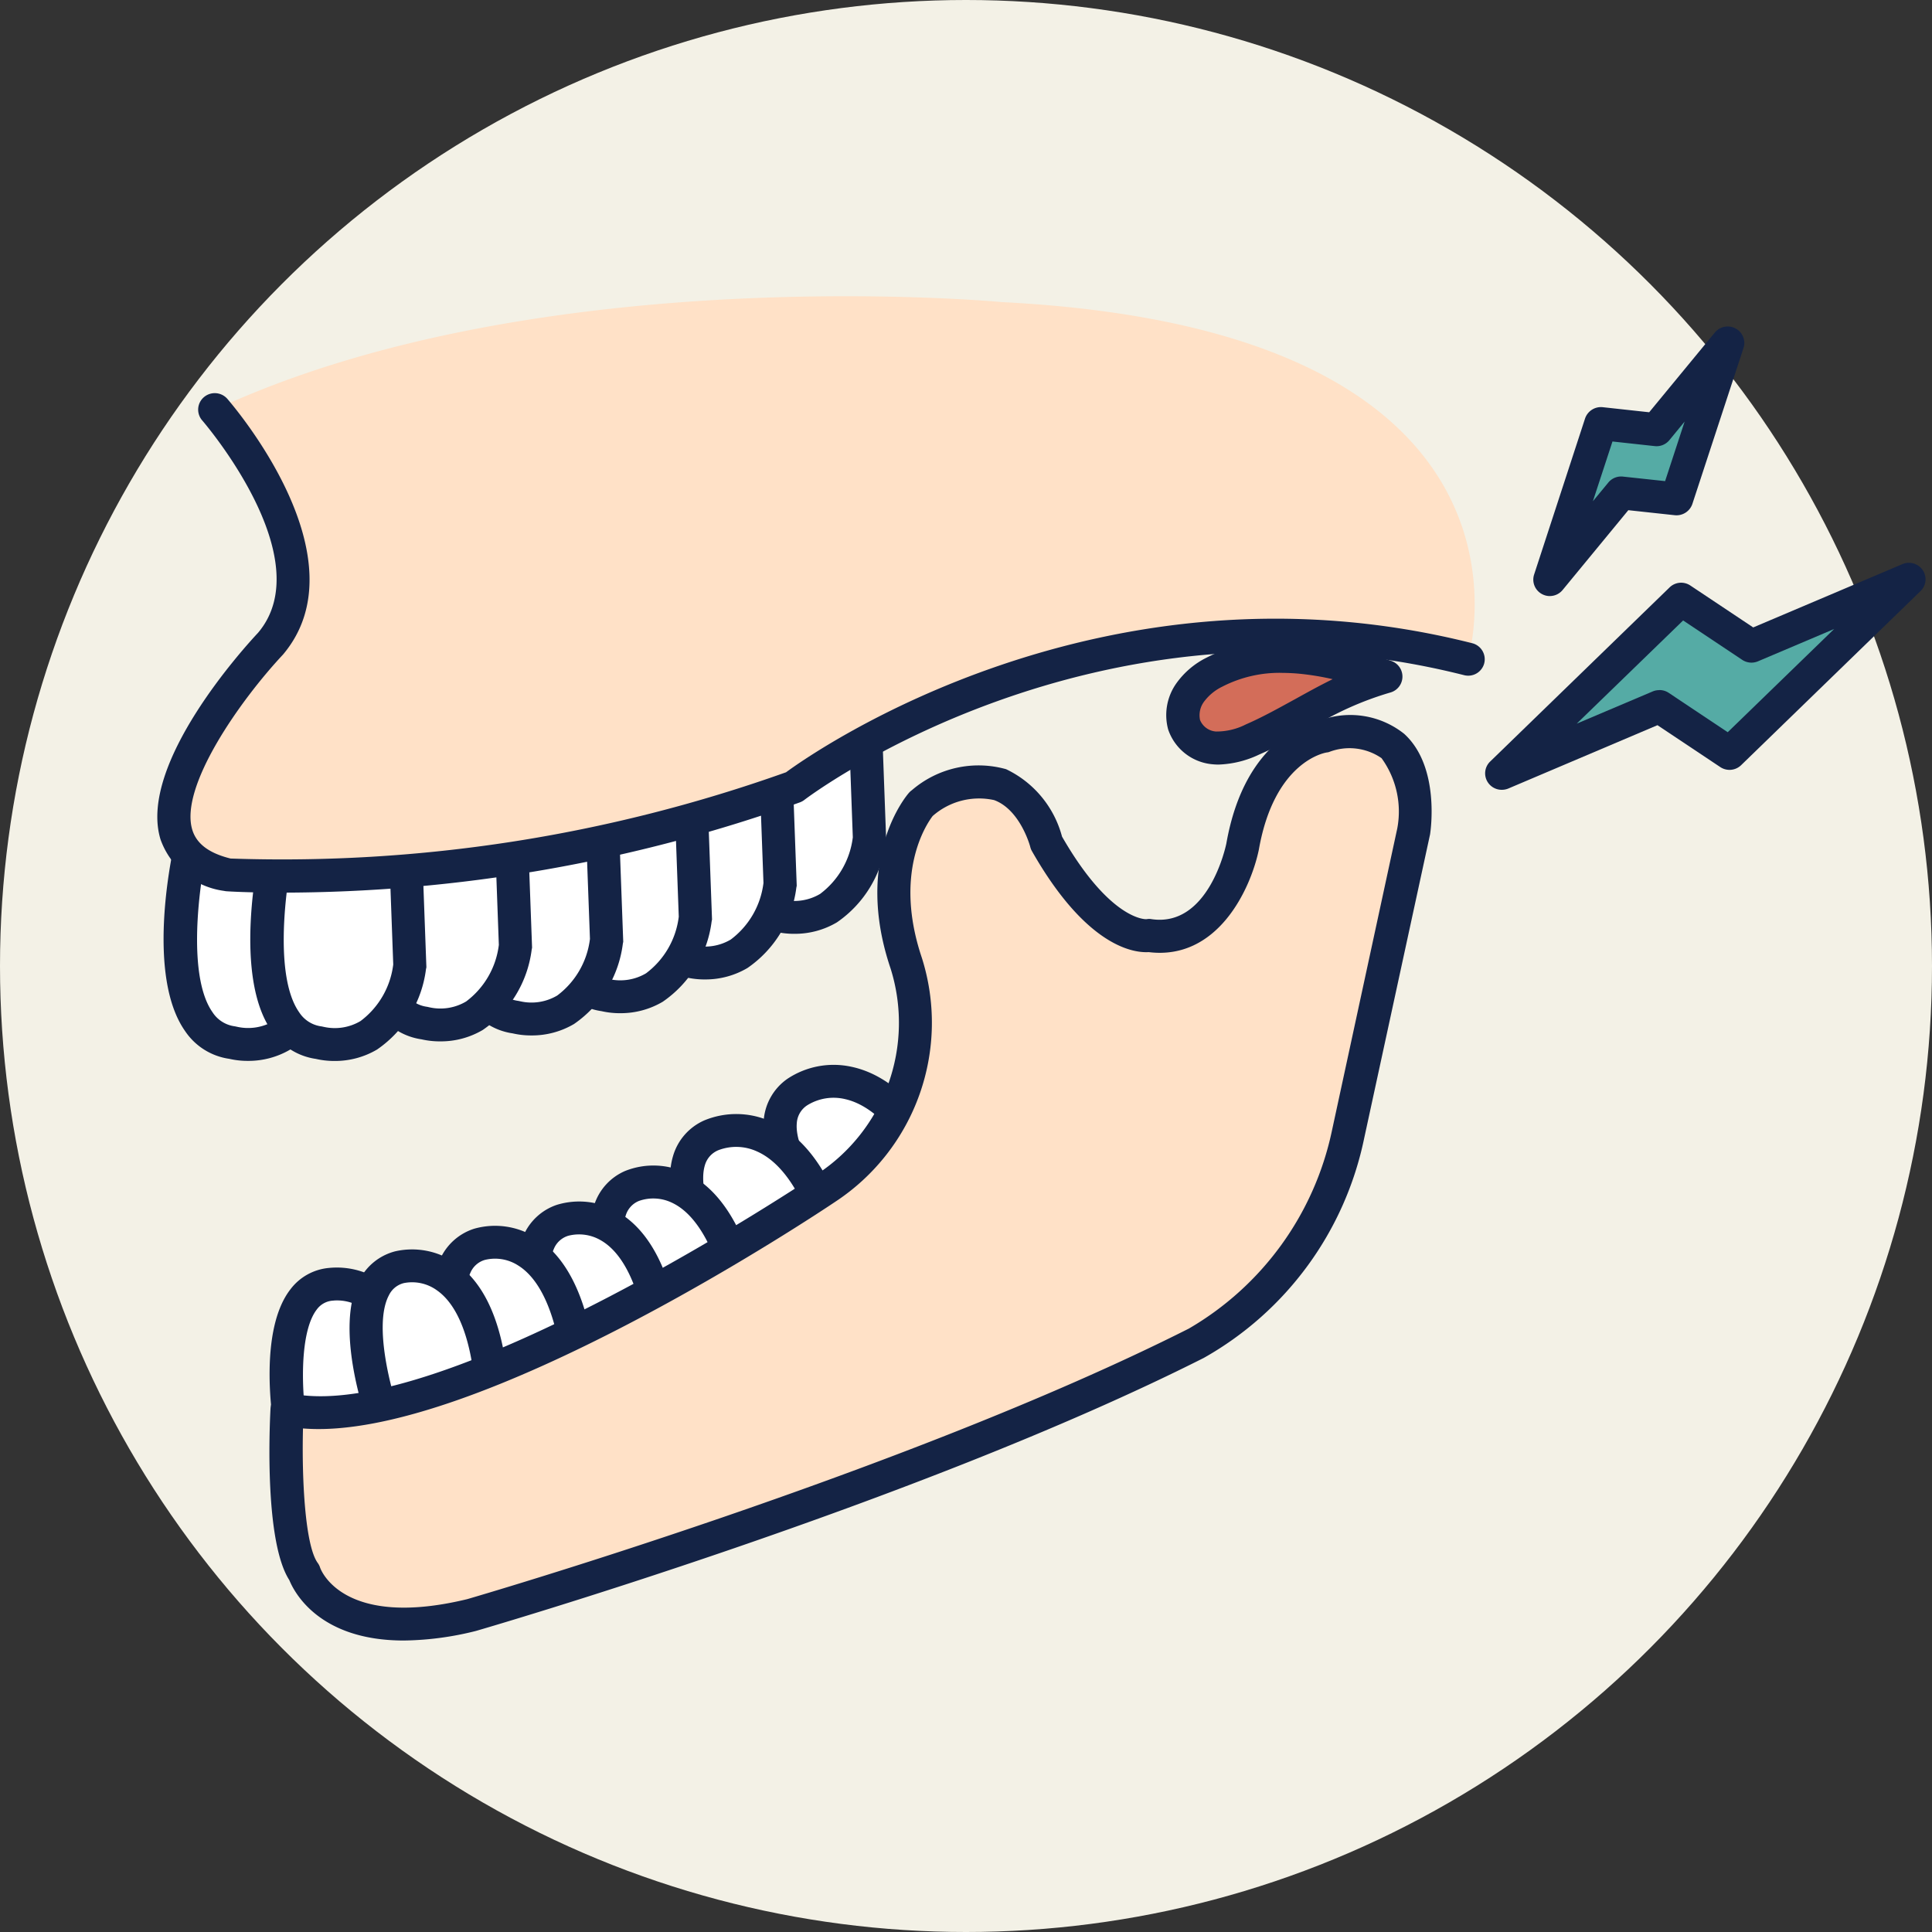<svg xmlns="http://www.w3.org/2000/svg" xmlns:xlink="http://www.w3.org/1999/xlink" width="70" height="70" viewBox="0 0 70 70">
  <rect x="0" y="0" width="70" height="70" fill="#333333" stroke="none"/>
  <defs>
    <clipPath id="clip-path">
      <rect id="長方形_1462" data-name="長方形 1462" width="64.067" height="48.706" fill="none"/>
    </clipPath>
  </defs>
  <g id="illust_gakukansetsu" transform="translate(9.5 11.735)">
    <circle id="楕円形_294" data-name="楕円形 294" cx="35" cy="35" r="35" transform="translate(-9.5 -11.735)" fill="#f3f1e6"/>
    <g id="グループ_1663" data-name="グループ 1663" transform="translate(-3.8 -1.002)">
      <path id="パス_1067" data-name="パス 1067" d="M116.783,21.458l-6.721,6.574-2.631-1.769-5.9,2.522,6.721-6.574,2.631,1.769Z" transform="translate(-53.144 -11.287)" fill="#55aba5"/>
      <path id="パス_1068" data-name="パス 1068" d="M111.826,3.523,109.913,9.41l-2.074-.226-2.673,3.274,1.913-5.892,2.077.229Z" transform="translate(-54.967 -1.77)" fill="#55aba5"/>
      <g id="グループ_1662" data-name="グループ 1662" transform="translate(0 0)">
        <g id="グループ_1661" data-name="グループ 1661" transform="translate(0 0)" clip-path="url(#clip-path)">
          <path id="パス_1069" data-name="パス 1069" d="M100.5,28.456a.6.6,0,0,1-.5-.265.593.593,0,0,1,.079-.758l6.5-6.308a.6.6,0,0,1,.757-.069l2.275,1.517,5.405-2.293a.605.605,0,0,1,.737.217.592.592,0,0,1-.079.758l-6.5,6.308a.605.605,0,0,1-.757.069l-2.275-1.517-5.4,2.293a.608.608,0,0,1-.236.048m5.706-3.614a.6.6,0,0,1,.336.1l2.14,1.427,3.855-3.739L109.785,23.8a.605.605,0,0,1-.573-.053l-2.14-1.427-3.855,3.739,2.75-1.166a.6.6,0,0,1,.236-.048" transform="translate(-51.789 -10.573)" fill="#142345"/>
          <path id="パス_1070" data-name="パス 1070" d="M104.125,12.065a.6.6,0,0,1-.287-.073.593.593,0,0,1-.284-.708L105.4,5.63a.608.608,0,0,1,.638-.409l1.685.184,2.378-2.888a.606.606,0,0,1,.755-.147.594.594,0,0,1,.284.708l-1.852,5.648a.607.607,0,0,1-.638.409l-1.683-.182-2.38,2.891a.6.6,0,0,1-.467.22m2.273-5.6-.709,2.164.558-.676a.6.6,0,0,1,.532-.216L108.3,7.9l.707-2.157-.552.672a.6.6,0,0,1-.533.216Z" transform="translate(-53.67 -1.201)" fill="#142345"/>
          <path id="パス_1071" data-name="パス 1071" d="M9.846,80.054s-.812-4.868,1.46-5.088c0,0,3.191-.488,2.615,4.559Z" transform="translate(-5.031 -39.169)" fill="#fff"/>
          <path id="パス_1072" data-name="パス 1072" d="M8.7,80.067,8.6,79.5c-.059-.356-.547-3.52.6-5a1.966,1.966,0,0,1,1.394-.777,2.875,2.875,0,0,1,2.245.753c.919.875,1.265,2.378,1.026,4.468l-.053.464ZM10.88,74.9a1.177,1.177,0,0,0-.133.007.784.784,0,0,0-.589.32c-.534.688-.564,2.328-.444,3.509l3-.39a3.784,3.784,0,0,0-.707-3.01A1.642,1.642,0,0,0,10.88,74.9" transform="translate(-4.379 -38.516)" fill="#142345"/>
          <path id="パス_1073" data-name="パス 1073" d="M49.154,65.322s-3.748-3.861-1.678-5.343c0,0,2.5-1.876,4.971,2.611" transform="translate(-24.29 -31.141)" fill="#fff"/>
          <path id="パス_1074" data-name="パス 1074" d="M48.073,65.084c-.271-.279-2.638-2.78-2.46-4.744a2.018,2.018,0,0,1,.862-1.5,3.027,3.027,0,0,1,2.32-.433c1.314.279,2.5,1.37,3.532,3.241l-1.056.572c-.836-1.517-1.772-2.431-2.705-2.641a1.806,1.806,0,0,0-1.38.225.83.83,0,0,0-.374.639c-.1,1.074,1.254,2.907,2.129,3.811Z" transform="translate(-23.642 -30.488)" fill="#142345"/>
          <path id="パス_1075" data-name="パス 1075" d="M41.313,69.053S38.4,64.54,40.72,63.488c0,0,2.821-1.356,4.361,3.523" transform="translate(-20.645 -33.087)" fill="#fff"/>
          <path id="パス_1076" data-name="パス 1076" d="M40.16,68.722c-.21-.326-2.039-3.237-1.477-5.129a2.028,2.028,0,0,1,1.141-1.3,3.035,3.035,0,0,1,2.36.024c1.233.529,2.183,1.828,2.826,3.863l-1.149.356c-.521-1.65-1.258-2.727-2.132-3.114a1.806,1.806,0,0,0-1.4-.047.835.835,0,0,0-.493.554c-.308,1.035.656,3.094,1.336,4.15Z" transform="translate(-19.999 -32.435)" fill="#142345"/>
          <path id="パス_1077" data-name="パス 1077" d="M35.074,72.946s-2.568-4.6-.343-5.58c0,0,2.706-1.266,3.967,3.657" transform="translate(-17.535 -35.128)" fill="#fff"/>
          <path id="パス_1078" data-name="パス 1078" d="M33.9,72.582c-.187-.335-1.809-3.327-1.18-5.185a2.013,2.013,0,0,1,1.119-1.228,2.769,2.769,0,0,1,2.208.069c1.18.552,2.05,1.893,2.586,3.987l-1.167.294c-.437-1.707-1.105-2.814-1.932-3.2a1.566,1.566,0,0,0-1.194-.064.821.821,0,0,0-.478.522c-.392,1.156.655,3.445,1.092,4.229Z" transform="translate(-16.889 -34.476)" fill="#142345"/>
          <path id="パス_1079" data-name="パス 1079" d="M29.2,75.625s-2.161-4.8.14-5.588c0,0,2.805-1.032,3.636,3.98" transform="translate(-14.659 -36.554)" fill="#fff"/>
          <path id="パス_1080" data-name="パス 1080" d="M28,75.218c-.157-.349-1.515-3.469-.728-5.267a2.016,2.016,0,0,1,1.221-1.129,2.768,2.768,0,0,1,2.195.256c1.128.65,1.879,2.06,2.232,4.191l-1.188.194c-.288-1.738-.858-2.9-1.649-3.353a1.56,1.56,0,0,0-1.184-.165.821.821,0,0,0-.522.48c-.49,1.119.355,3.488.722,4.306Z" transform="translate(-14.012 -35.903)" fill="#142345"/>
          <path id="パス_1081" data-name="パス 1081" d="M22.814,77.454s-2.071-4.84.243-5.584c0,0,2.824-.981,3.562,4.046" transform="translate(-11.386 -37.518)" fill="#fff"/>
          <path id="パス_1082" data-name="パス 1082" d="M21.613,77.035c-.151-.353-1.45-3.5-.63-5.279a2.021,2.021,0,0,1,1.242-1.106,2.769,2.769,0,0,1,2.189.3c1.116.67,1.841,2.094,2.155,4.231l-1.192.172c-.253-1.727-.795-2.892-1.566-3.37a1.542,1.542,0,0,0-1.208-.2.816.816,0,0,0-.523.468c-.51,1.108.314,3.55.642,4.317Z" transform="translate(-10.738 -36.866)" fill="#142345"/>
          <path id="パス_1083" data-name="パス 1083" d="M16.369,79.2s-1.8-4.947.558-5.562c0,0,2.875-.822,3.328,4.237" transform="translate(-8.146 -38.455)" fill="#fff"/>
          <path id="パス_1084" data-name="パス 1084" d="M15.155,78.748c-.131-.36-1.252-3.571-.331-5.306a2.019,2.019,0,0,1,1.3-1.036,2.767,2.767,0,0,1,2.168.417c1.076.731,1.719,2.193,1.912,4.344l-1.2.106c-.156-1.738-.631-2.932-1.374-3.452a1.534,1.534,0,0,0-1.195-.263A.82.82,0,0,0,15.89,74c-.573,1.079.093,3.5.4,4.347Z" transform="translate(-7.499 -37.803)" fill="#142345"/>
          <path id="パス_1085" data-name="パス 1085" d="M32.161,41.452a7.119,7.119,0,0,1-2.906,8.159S15.5,58.871,9.729,57.631c0,0-.246,4.712.621,5.907,0,0,.875,2.8,6.053,1.543,0,0,15.772-4.555,26.268-9.851a11.393,11.393,0,0,0,5.5-7.55L50.545,36.7s.705-4.433-3.213-3.468c0,0-2.326.277-2.984,4.014,0,0-.743,3.6-3.386,3.212,0,0-1.624.325-3.717-3.351,0,0-.972-3.884-4.536-1.422,0,0-1.8,2.052-.549,5.767" transform="translate(-5.027 -17.295)" fill="#ffe1c7"/>
          <path id="パス_1086" data-name="パス 1086" d="M13.305,65.347c-3.064,0-3.967-1.743-4.148-2.188-.886-1.376-.725-5.406-.682-6.213A.592.592,0,0,1,8.71,56.5a.605.605,0,0,1,.493-.109c5.457,1.173,18.924-7.839,19.059-7.93A6.553,6.553,0,0,0,30.942,41l-.005-.015c-1.345-3.992.583-6.253.666-6.347a.579.579,0,0,1,.11-.1,3.7,3.7,0,0,1,3.413-.761,3.778,3.778,0,0,1,2.027,2.442c1.765,3.069,3.061,3,3.069,2.992a.468.468,0,0,1,.177,0c2.057.3,2.683-2.618,2.708-2.742.679-3.86,3.074-4.415,3.454-4.479a3.135,3.135,0,0,1,2.989.506c1.311,1.192.954,3.542.938,3.642L48.1,47.152a11.894,11.894,0,0,1-5.811,7.956C31.865,60.369,16.077,64.955,15.918,65a11.166,11.166,0,0,1-2.613.347M9.652,57.662c-.047,1.84.077,4.245.533,4.873a.582.582,0,0,1,.087.171c.029.084.831,2.233,5.335,1.141.132-.039,15.814-4.594,26.138-9.8a10.893,10.893,0,0,0,5.179-7.133L49.3,35.922a3.291,3.291,0,0,0-.571-2.545,2.047,2.047,0,0,0-1.909-.219.528.528,0,0,1-.073.013c-.069.01-1.9.319-2.463,3.524-.3,1.438-1.5,4.017-3.99,3.71-.517.031-2.237-.156-4.231-3.659a.593.593,0,0,1-.06-.149c0-.011-.358-1.35-1.31-1.7a2.544,2.544,0,0,0-2.227.577c-.242.318-1.419,2.087-.392,5.136a7.767,7.767,0,0,1-3.133,8.838c-.555.374-13.062,8.726-19.293,8.215" transform="translate(-4.374 -16.641)" fill="#142345"/>
          <path id="パス_1087" data-name="パス 1087" d="M43.207,31.747s-1.463,6.6,1.529,7.024c0,0,2.557.744,3.283-2.784l-.173-4.736Z" transform="translate(-22.215 -16.331)" fill="#fff"/>
          <path id="パス_1088" data-name="パス 1088" d="M44.642,38.707a2.984,2.984,0,0,1-.679-.074,2.324,2.324,0,0,1-1.6-1.008c-1.4-1.992-.5-6.251-.4-6.73l.093-.419,5.712-.612.2,5.448-.014.07a4.159,4.159,0,0,1-1.773,2.911,2.991,2.991,0,0,1-1.541.414m-1.584-7.138c-.253,1.4-.54,4.184.295,5.375a1.135,1.135,0,0,0,.813.511l.086.019a1.823,1.823,0,0,0,1.324-.213,3.017,3.017,0,0,0,1.185-2.05l-.147-4.023Z" transform="translate(-21.56 -15.606)" fill="#142345"/>
          <path id="パス_1089" data-name="パス 1089" d="M2.1,41.392S.634,48,3.626,48.416c0,0,2.557.744,3.283-2.784l-.173-4.736Z" transform="translate(-0.902 -21.371)" fill="#fff"/>
          <path id="パス_1090" data-name="パス 1090" d="M3.532,48.351a2.979,2.979,0,0,1-.679-.075,2.321,2.321,0,0,1-1.6-1.007c-1.4-1.992-.505-6.251-.4-6.73l.093-.419,5.712-.612.2,5.448-.014.07a4.157,4.157,0,0,1-1.773,2.91,2.989,2.989,0,0,1-1.54.415M1.948,41.213c-.253,1.4-.54,4.184.3,5.375a1.136,1.136,0,0,0,.813.511l.085.018a1.826,1.826,0,0,0,1.324-.213,3.013,3.013,0,0,0,1.185-2.05L5.5,40.832Z" transform="translate(-0.248 -20.646)" fill="#142345"/>
          <path id="パス_1091" data-name="パス 1091" d="M36.477,35.212s-1.463,6.6,1.529,7.024c0,0,2.557.744,3.283-2.784l-.173-4.736Z" transform="translate(-18.725 -18.142)" fill="#fff"/>
          <path id="パス_1092" data-name="パス 1092" d="M37.912,42.171a2.983,2.983,0,0,1-.679-.074,2.324,2.324,0,0,1-1.6-1.008c-1.4-1.992-.505-6.251-.4-6.73l.093-.419,5.712-.612.2,5.448-.014.07a4.16,4.16,0,0,1-1.772,2.911,2.991,2.991,0,0,1-1.541.414m-1.585-7.138c-.253,1.4-.54,4.184.3,5.375a1.134,1.134,0,0,0,.813.511l.085.019a1.826,1.826,0,0,0,1.324-.213,3.016,3.016,0,0,0,1.185-2.05l-.147-4.023Z" transform="translate(-18.071 -17.417)" fill="#142345"/>
          <path id="パス_1093" data-name="パス 1093" d="M30.1,37.774s-1.463,6.6,1.529,7.024c0,0,2.557.744,3.283-2.784l-.173-4.736Z" transform="translate(-15.422 -19.48)" fill="#fff"/>
          <path id="パス_1094" data-name="パス 1094" d="M31.54,44.733a2.984,2.984,0,0,1-.679-.074,2.324,2.324,0,0,1-1.6-1.008c-1.4-1.992-.505-6.251-.4-6.73l.093-.419,5.712-.612.2,5.448-.014.07a4.159,4.159,0,0,1-1.773,2.911,2.991,2.991,0,0,1-1.541.414m-1.585-7.138c-.253,1.4-.54,4.184.3,5.375a1.134,1.134,0,0,0,.813.511l.085.019a1.827,1.827,0,0,0,1.325-.213,3.017,3.017,0,0,0,1.185-2.05l-.147-4.023Z" transform="translate(-14.768 -18.756)" fill="#142345"/>
          <path id="パス_1095" data-name="パス 1095" d="M23.423,39.461s-1.463,6.6,1.529,7.024c0,0,2.557.744,3.283-2.784l-.173-4.736Z" transform="translate(-11.958 -20.362)" fill="#fff"/>
          <path id="パス_1096" data-name="パス 1096" d="M24.858,46.42a2.979,2.979,0,0,1-.679-.075,2.321,2.321,0,0,1-1.6-1.007c-1.4-1.992-.5-6.251-.4-6.73l.093-.419,5.712-.612.2,5.448-.014.07A4.16,4.16,0,0,1,26.4,46.006a3,3,0,0,1-1.541.414m-1.584-7.138c-.253,1.4-.54,4.184.295,5.375a1.136,1.136,0,0,0,.813.511l.086.018a1.826,1.826,0,0,0,1.324-.213,3.015,3.015,0,0,0,1.185-2.05L26.83,38.9Z" transform="translate(-11.303 -19.637)" fill="#142345"/>
          <path id="パス_1097" data-name="パス 1097" d="M16.565,39.911s-1.463,6.6,1.529,7.024c0,0,2.557.744,3.283-2.784L21.2,39.414Z" transform="translate(-8.402 -20.597)" fill="#fff"/>
          <path id="パス_1098" data-name="パス 1098" d="M18,46.871a2.984,2.984,0,0,1-.679-.074,2.324,2.324,0,0,1-1.6-1.008c-1.4-1.992-.505-6.251-.4-6.73l.093-.419,5.712-.612.2,5.448-.014.07a4.16,4.16,0,0,1-1.772,2.911A2.991,2.991,0,0,1,18,46.871m-1.585-7.138c-.253,1.4-.54,4.184.3,5.375a1.134,1.134,0,0,0,.813.511l.085.019a1.82,1.82,0,0,0,1.324-.213,3.016,3.016,0,0,0,1.185-2.05l-.147-4.023Z" transform="translate(-7.748 -19.873)" fill="#142345"/>
          <path id="パス_1099" data-name="パス 1099" d="M8.617,41.4S7.154,48,10.146,48.422c0,0,2.557.744,3.283-2.784L13.256,40.9Z" transform="translate(-4.282 -21.374)" fill="#fff"/>
          <path id="パス_1100" data-name="パス 1100" d="M10.052,48.358a2.983,2.983,0,0,1-.679-.075,2.322,2.322,0,0,1-1.6-1.007c-1.4-1.992-.5-6.251-.4-6.73l.093-.419,5.711-.612.2,5.448-.015.07a4.156,4.156,0,0,1-1.772,2.91,2.99,2.99,0,0,1-1.541.415M8.468,41.22c-.253,1.4-.54,4.184.3,5.375a1.135,1.135,0,0,0,.813.511l.085.018a1.825,1.825,0,0,0,1.325-.213,3.016,3.016,0,0,0,1.185-2.05l-.147-4.023Z" transform="translate(-3.628 -20.65)" fill="#142345"/>
          <path id="パス_1101" data-name="パス 1101" d="M2.728,4.108S7.395,9.452,4.737,12.6c0,0-6.708,7.146-1.528,8.366a54.34,54.34,0,0,0,20.508-3.189A30.376,30.376,0,0,1,48.138,13.15S51.7,1.254,31.256.213c0,0-16.748-1.585-28.528,3.9" transform="translate(-0.646 0)" fill="#ffe1c7"/>
          <path id="パス_1102" data-name="パス 1102" d="M4.468,25.452c-1.215,0-1.922-.047-1.948-.049a.588.588,0,0,1-.1-.014A2.843,2.843,0,0,1,.116,23.524c-.834-2.729,3.085-7.009,3.535-7.488,2.281-2.7-1.982-7.645-2.025-7.694A.594.594,0,0,1,1.688,7.5a.605.605,0,0,1,.849.061c.2.234,4.969,5.768,2.017,9.265C3.017,18.466.79,21.614,1.268,23.178c.155.506.608.846,1.385,1.038A54.324,54.324,0,0,0,22.78,21.091c1-.736,11.456-8.061,24.862-4.676a.6.6,0,0,1,.435.726.6.6,0,0,1-.732.431c-13.441-3.393-23.8,4.439-23.9,4.519a.606.606,0,0,1-.157.088A55.869,55.869,0,0,1,4.468,25.452" transform="translate(0 -3.843)" fill="#142345"/>
          <path id="パス_1103" data-name="パス 1103" d="M84.519,28.068a16.3,16.3,0,0,0-3.111-.7,5.5,5.5,0,0,0-3.114.541,2.388,2.388,0,0,0-.882.747,1.408,1.408,0,0,0-.213,1.155,1.262,1.262,0,0,0,1.094.84,2.837,2.837,0,0,0,1.386-.3c1.648-.714,3.194-1.9,4.841-2.278" transform="translate(-39.997 -14.286)" fill="#d36d59"/>
          <path id="パス_1104" data-name="パス 1104" d="M77.817,30.6a2.273,2.273,0,0,1-.234-.011,1.866,1.866,0,0,1-1.609-1.263,1.991,1.991,0,0,1,.288-1.656,2.953,2.953,0,0,1,1.1-.942,6.017,6.017,0,0,1,3.456-.611,16.758,16.758,0,0,1,3.228.723.6.6,0,0,1-.035,1.153,11.589,11.589,0,0,0-2.837,1.27c-.613.339-1.246.69-1.9.973a3.689,3.689,0,0,1-1.454.363m2.289-3.322a4.541,4.541,0,0,0-2.174.5,1.809,1.809,0,0,0-.668.554.825.825,0,0,0-.137.654.672.672,0,0,0,.579.417,2.34,2.34,0,0,0,1.083-.258c.6-.26,1.207-.6,1.794-.921.442-.245.89-.493,1.348-.717a9.634,9.634,0,0,0-1.227-.2q-.308-.027-.6-.028" transform="translate(-39.35 -13.631)" fill="#142345"/>
        </g>
      </g>
    </g>
  </g>
</svg>
